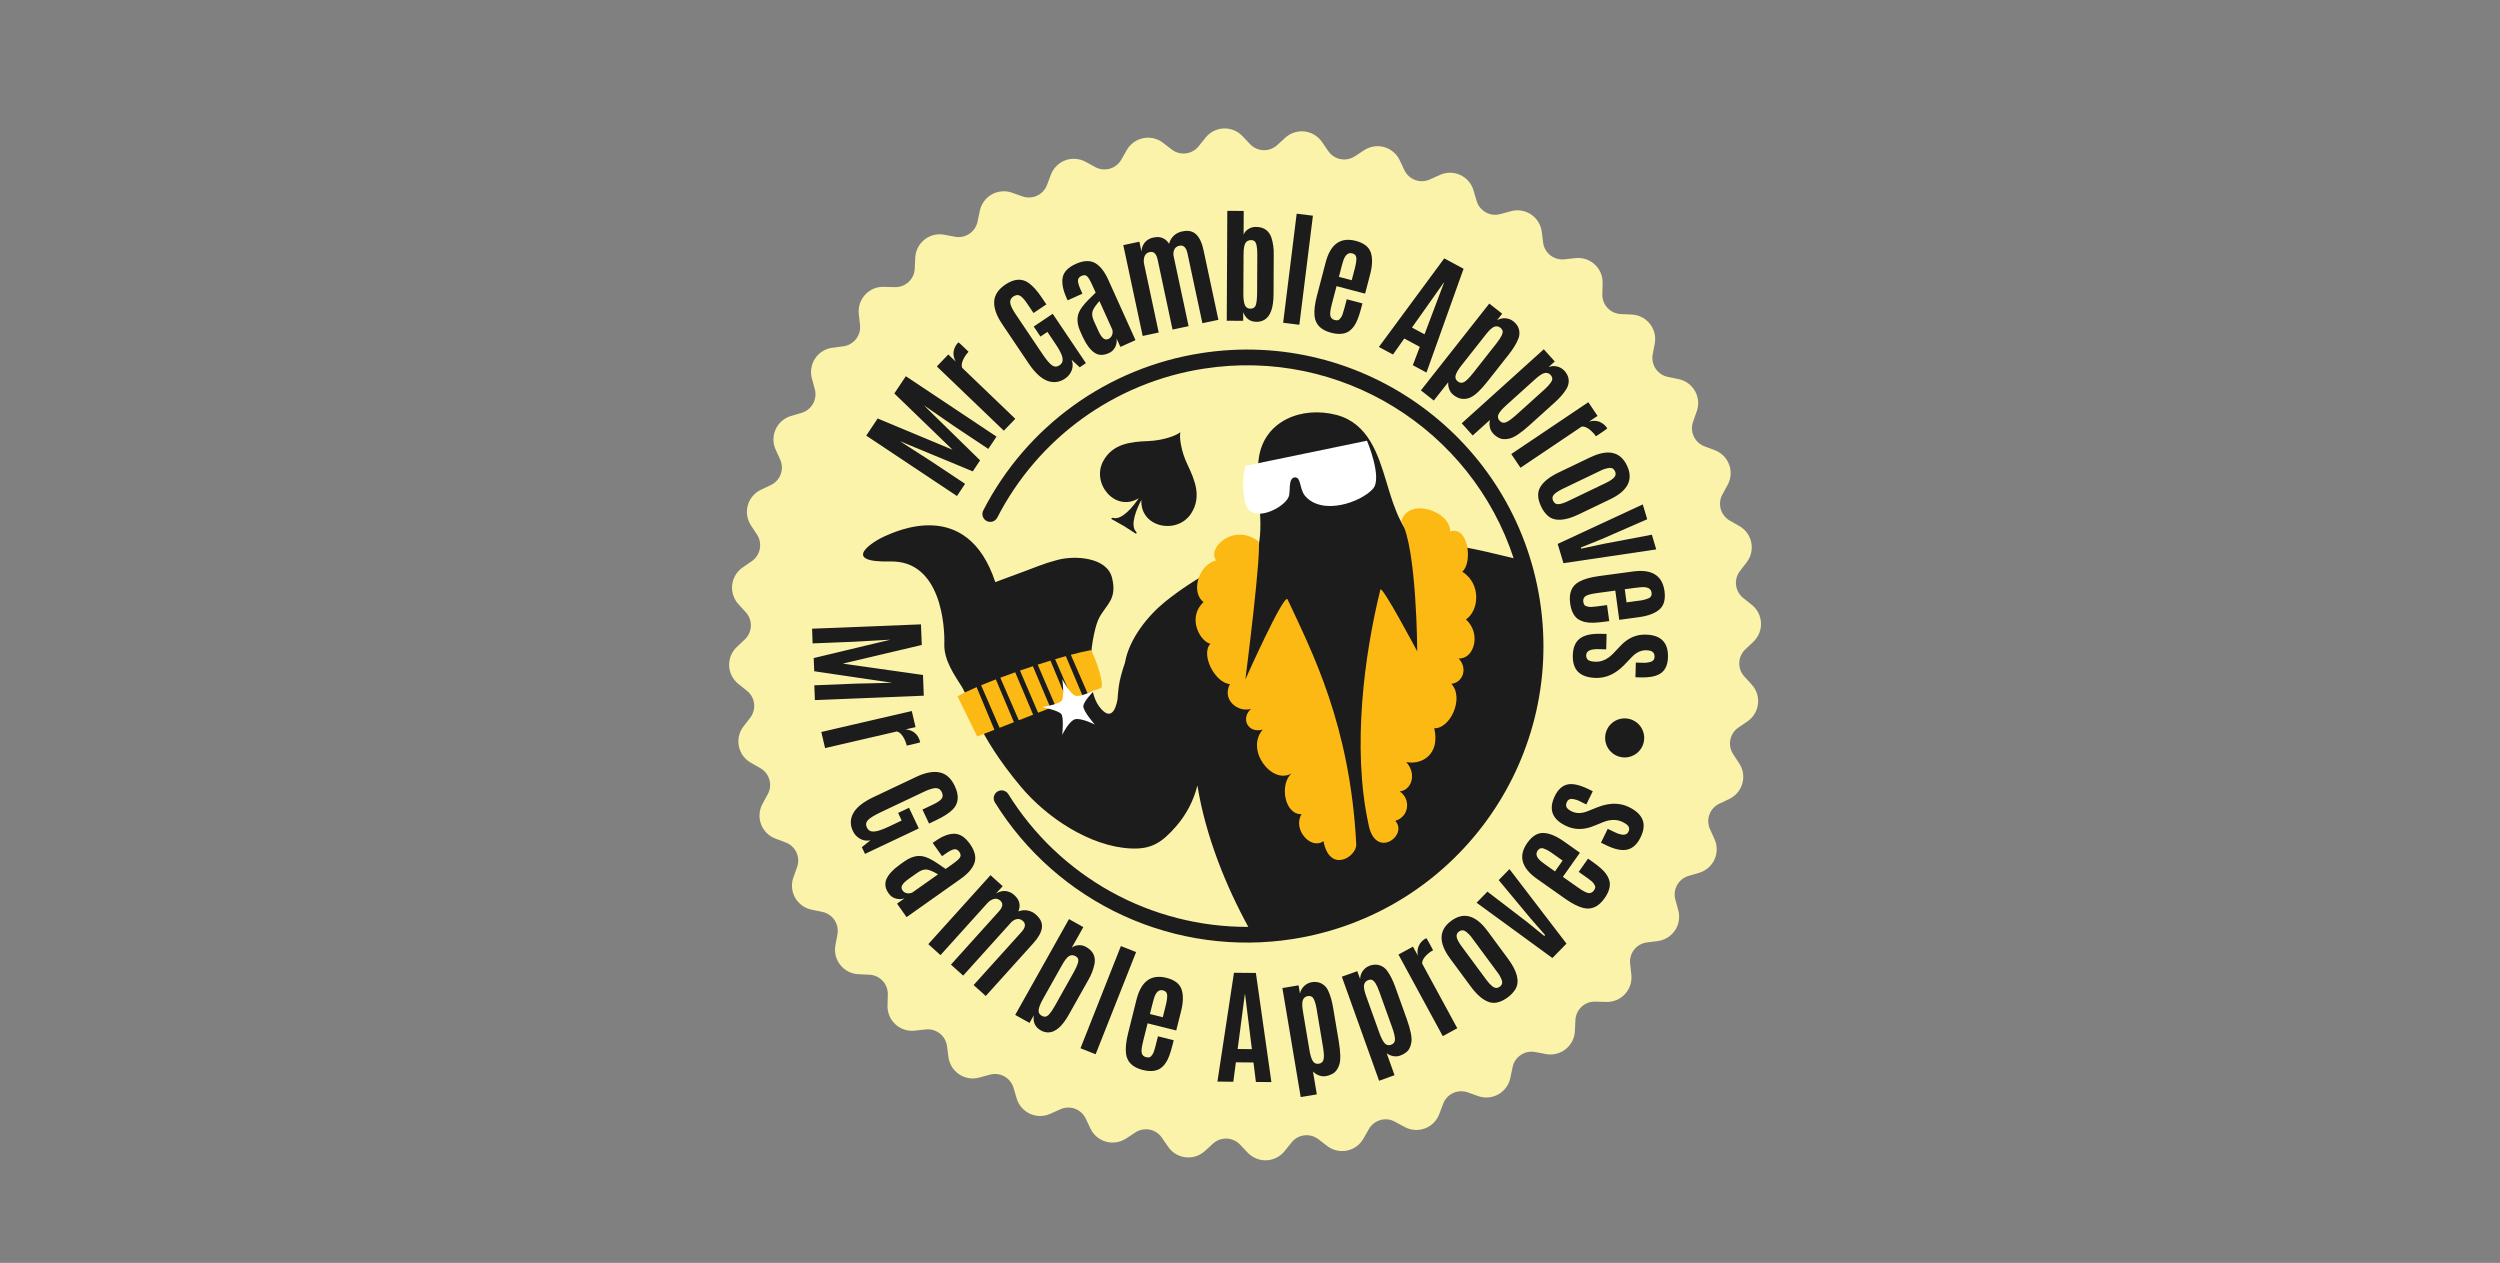 <svg width="97" height="49" viewBox="0 0 97 49" fill="none" xmlns="http://www.w3.org/2000/svg">
<rect x="0" y="0" width="97" height="49" fill="#808080" stroke="none"/>
<g clip-path="url(#clip0_553_123907)">
<g clip-path="url(#clip1_553_123907)">
<path fill-rule="evenodd" clip-rule="evenodd" d="M46.776 5.34C46.861 5.234 46.967 5.147 47.088 5.086C47.209 5.025 47.342 4.99 47.478 4.984C47.613 4.979 47.748 5.002 47.874 5.053C48 5.104 48.113 5.181 48.207 5.28L48.503 5.593C48.638 5.735 48.824 5.82 49.02 5.827C49.216 5.834 49.407 5.764 49.553 5.632L49.871 5.342C49.971 5.251 50.09 5.182 50.219 5.141C50.348 5.099 50.485 5.086 50.62 5.101C50.754 5.117 50.884 5.162 51 5.232C51.116 5.302 51.216 5.396 51.293 5.508L51.537 5.862C51.648 6.024 51.818 6.136 52.01 6.173C52.203 6.211 52.403 6.172 52.567 6.065L52.927 5.829C53.04 5.754 53.168 5.705 53.302 5.684C53.437 5.663 53.574 5.671 53.704 5.707C53.835 5.744 53.957 5.808 54.06 5.895C54.164 5.983 54.248 6.091 54.307 6.214L54.491 6.603C54.575 6.78 54.726 6.917 54.91 6.985C55.094 7.052 55.298 7.045 55.477 6.964L55.869 6.787C55.992 6.731 56.127 6.702 56.263 6.702C56.398 6.703 56.533 6.732 56.656 6.789C56.78 6.845 56.89 6.928 56.979 7.03C57.068 7.133 57.133 7.253 57.172 7.384L57.293 7.797C57.349 7.985 57.476 8.144 57.648 8.239C57.819 8.335 58.022 8.359 58.211 8.307L58.626 8.194C58.757 8.158 58.894 8.15 59.028 8.172C59.162 8.194 59.29 8.244 59.403 8.319C59.516 8.394 59.611 8.492 59.683 8.608C59.755 8.723 59.801 8.852 59.819 8.987L59.874 9.414C59.899 9.608 60 9.785 60.154 9.906C60.309 10.027 60.505 10.083 60.7 10.062L61.128 10.015C61.263 10 61.399 10.014 61.528 10.056C61.657 10.099 61.776 10.168 61.876 10.26C61.975 10.352 62.054 10.464 62.107 10.589C62.16 10.714 62.185 10.849 62.182 10.985L62.17 11.415C62.164 11.611 62.236 11.802 62.37 11.946C62.504 12.09 62.688 12.176 62.885 12.185L63.315 12.205C63.45 12.211 63.583 12.246 63.704 12.308C63.825 12.37 63.931 12.457 64.015 12.564C64.1 12.67 64.16 12.793 64.193 12.925C64.226 13.057 64.23 13.194 64.205 13.328L64.125 13.751C64.089 13.944 64.13 14.143 64.24 14.306C64.349 14.47 64.518 14.583 64.711 14.623L65.132 14.71C65.265 14.737 65.39 14.793 65.5 14.873C65.609 14.953 65.701 15.056 65.767 15.174C65.834 15.292 65.874 15.423 65.886 15.558C65.898 15.694 65.88 15.83 65.835 15.958L65.691 16.363C65.625 16.548 65.634 16.751 65.717 16.929C65.799 17.108 65.948 17.246 66.132 17.316L66.535 17.468C66.662 17.516 66.777 17.59 66.873 17.686C66.969 17.783 67.043 17.898 67.09 18.026C67.137 18.153 67.157 18.289 67.147 18.424C67.137 18.56 67.099 18.692 67.034 18.811L66.828 19.189C66.734 19.361 66.711 19.564 66.765 19.752C66.819 19.941 66.944 20.101 67.115 20.199L67.489 20.412C67.607 20.479 67.709 20.571 67.788 20.681C67.868 20.791 67.923 20.916 67.95 21.049C67.976 21.182 67.974 21.32 67.944 21.452C67.913 21.584 67.855 21.708 67.772 21.816L67.509 22.157C67.389 22.312 67.335 22.509 67.359 22.704C67.382 22.899 67.481 23.077 67.635 23.2L67.971 23.469C68.077 23.553 68.163 23.66 68.225 23.781C68.286 23.902 68.321 24.035 68.326 24.171C68.332 24.306 68.308 24.441 68.258 24.567C68.207 24.693 68.129 24.806 68.031 24.9L67.718 25.196C67.575 25.331 67.491 25.516 67.484 25.713C67.476 25.909 67.546 26.101 67.679 26.246L67.969 26.564C68.06 26.664 68.129 26.783 68.171 26.912C68.212 27.041 68.226 27.178 68.21 27.313C68.194 27.448 68.15 27.578 68.08 27.694C68.01 27.81 67.916 27.91 67.804 27.987L67.449 28.23C67.287 28.341 67.175 28.511 67.137 28.703C67.099 28.896 67.138 29.096 67.246 29.26L67.482 29.62C67.556 29.733 67.606 29.861 67.627 29.995C67.648 30.13 67.64 30.267 67.603 30.397C67.567 30.528 67.503 30.649 67.415 30.753C67.328 30.857 67.219 30.941 67.097 31L66.708 31.184C66.531 31.268 66.394 31.419 66.326 31.603C66.258 31.787 66.266 31.991 66.347 32.17L66.524 32.562C66.58 32.685 66.609 32.82 66.608 32.956C66.608 33.092 66.579 33.226 66.522 33.349C66.465 33.473 66.383 33.583 66.28 33.672C66.178 33.76 66.057 33.826 65.927 33.865L65.515 33.986C65.326 34.041 65.167 34.169 65.072 34.34C64.976 34.512 64.952 34.714 65.004 34.904L65.117 35.319C65.153 35.45 65.16 35.587 65.138 35.721C65.117 35.855 65.067 35.983 64.992 36.096C64.917 36.209 64.818 36.304 64.703 36.376C64.588 36.448 64.458 36.494 64.324 36.512L63.897 36.567C63.702 36.592 63.525 36.693 63.404 36.847C63.283 37.002 63.227 37.198 63.249 37.393L63.296 37.821C63.311 37.956 63.297 38.092 63.254 38.221C63.212 38.35 63.142 38.468 63.051 38.568C62.959 38.668 62.846 38.747 62.721 38.8C62.596 38.853 62.462 38.878 62.326 38.875L61.896 38.863C61.699 38.857 61.509 38.929 61.365 39.063C61.221 39.197 61.135 39.381 61.126 39.578L61.106 40.008C61.099 40.143 61.064 40.276 61.002 40.397C60.94 40.518 60.853 40.624 60.747 40.708C60.64 40.793 60.517 40.853 60.385 40.886C60.254 40.919 60.116 40.923 59.983 40.898L59.56 40.818C59.367 40.782 59.167 40.823 59.005 40.933C58.842 41.042 58.728 41.212 58.689 41.404L58.601 41.825C58.573 41.958 58.518 42.083 58.438 42.193C58.358 42.302 58.255 42.394 58.137 42.46C58.019 42.527 57.887 42.567 57.752 42.579C57.617 42.591 57.481 42.573 57.353 42.528L56.948 42.384C56.763 42.318 56.559 42.327 56.381 42.41C56.203 42.492 56.064 42.641 55.995 42.825L55.843 43.228C55.795 43.355 55.72 43.47 55.624 43.566C55.528 43.661 55.412 43.736 55.285 43.783C55.158 43.83 55.022 43.85 54.886 43.84C54.751 43.83 54.619 43.792 54.5 43.727L54.122 43.521C53.949 43.427 53.747 43.404 53.558 43.458C53.369 43.512 53.209 43.637 53.112 43.808L52.899 44.182C52.832 44.3 52.74 44.402 52.63 44.481C52.52 44.561 52.394 44.616 52.261 44.643C52.128 44.669 51.991 44.667 51.859 44.637C51.727 44.606 51.602 44.547 51.495 44.465L51.154 44.202C50.998 44.082 50.802 44.028 50.606 44.052C50.411 44.075 50.233 44.174 50.111 44.328L49.842 44.664C49.757 44.77 49.651 44.856 49.529 44.917C49.408 44.979 49.276 45.014 49.14 45.019C49.004 45.025 48.869 45.002 48.743 44.95C48.618 44.9 48.504 44.822 48.411 44.724L48.115 44.411C47.98 44.268 47.794 44.184 47.598 44.177C47.401 44.169 47.21 44.239 47.065 44.372L46.747 44.662C46.646 44.753 46.528 44.822 46.399 44.863C46.27 44.905 46.133 44.918 45.998 44.902C45.864 44.887 45.734 44.843 45.618 44.773C45.501 44.703 45.402 44.608 45.325 44.497L45.081 44.142C44.97 43.98 44.8 43.868 44.607 43.83C44.415 43.792 44.215 43.831 44.051 43.939L43.691 44.175C43.577 44.249 43.449 44.299 43.315 44.32C43.181 44.341 43.044 44.333 42.913 44.296C42.782 44.26 42.661 44.196 42.557 44.108C42.453 44.021 42.369 43.912 42.311 43.79L42.127 43.401C42.042 43.224 41.892 43.086 41.708 43.019C41.523 42.951 41.32 42.959 41.141 43.04L40.749 43.217C40.625 43.273 40.491 43.301 40.355 43.301C40.219 43.3 40.085 43.271 39.962 43.214C39.839 43.158 39.729 43.075 39.64 42.973C39.551 42.87 39.485 42.75 39.447 42.62L39.325 42.207C39.269 42.019 39.142 41.86 38.97 41.764C38.798 41.669 38.596 41.645 38.407 41.697L37.992 41.81C37.861 41.845 37.724 41.853 37.59 41.831C37.456 41.809 37.328 41.759 37.215 41.684C37.103 41.609 37.007 41.511 36.935 41.395C36.864 41.28 36.817 41.151 36.8 41.017L36.744 40.59C36.718 40.395 36.617 40.218 36.463 40.097C36.309 39.976 36.113 39.92 35.918 39.942L35.49 39.989C35.355 40.004 35.218 39.989 35.089 39.947C34.96 39.905 34.842 39.835 34.742 39.743C34.642 39.652 34.563 39.539 34.51 39.414C34.458 39.289 34.432 39.154 34.436 39.019L34.448 38.589C34.453 38.392 34.381 38.202 34.248 38.058C34.114 37.914 33.929 37.828 33.733 37.819L33.303 37.799C33.167 37.792 33.035 37.757 32.914 37.695C32.793 37.633 32.687 37.546 32.603 37.439C32.519 37.333 32.458 37.21 32.425 37.078C32.393 36.946 32.389 36.809 32.414 36.676L32.493 36.253C32.529 36.06 32.487 35.861 32.378 35.698C32.269 35.535 32.1 35.422 31.908 35.382L31.486 35.294C31.353 35.266 31.227 35.211 31.118 35.131C31.008 35.05 30.917 34.948 30.85 34.83C30.784 34.711 30.743 34.58 30.732 34.445C30.72 34.31 30.737 34.174 30.783 34.046L30.928 33.641C30.994 33.456 30.984 33.252 30.901 33.074C30.819 32.896 30.67 32.757 30.486 32.688L30.083 32.536C29.956 32.488 29.84 32.413 29.745 32.317C29.649 32.221 29.575 32.105 29.528 31.978C29.48 31.851 29.461 31.715 29.471 31.579C29.48 31.444 29.519 31.312 29.584 31.193L29.79 30.815C29.884 30.642 29.906 30.44 29.852 30.251C29.799 30.062 29.673 29.902 29.503 29.805L29.129 29.592C29.011 29.524 28.909 29.433 28.829 29.323C28.75 29.213 28.695 29.087 28.668 28.954C28.641 28.821 28.643 28.684 28.674 28.552C28.704 28.419 28.763 28.295 28.846 28.188L29.109 27.847C29.229 27.691 29.282 27.494 29.259 27.299C29.235 27.104 29.136 26.926 28.983 26.804L28.647 26.535C28.541 26.45 28.454 26.343 28.393 26.222C28.332 26.101 28.297 25.968 28.291 25.833C28.286 25.697 28.309 25.562 28.36 25.436C28.411 25.311 28.488 25.197 28.587 25.104L28.9 24.808C29.043 24.673 29.127 24.487 29.134 24.291C29.141 24.094 29.071 23.903 28.939 23.758L28.649 23.44C28.558 23.339 28.489 23.221 28.448 23.091C28.406 22.962 28.393 22.826 28.409 22.691C28.424 22.556 28.469 22.427 28.539 22.31C28.609 22.194 28.703 22.094 28.815 22.018L29.169 21.774C29.331 21.663 29.443 21.493 29.48 21.3C29.518 21.108 29.48 20.908 29.372 20.744L29.136 20.384C29.061 20.27 29.012 20.142 28.991 20.008C28.97 19.874 28.978 19.737 29.015 19.606C29.051 19.475 29.115 19.354 29.203 19.25C29.29 19.146 29.399 19.062 29.522 19.004L29.91 18.82C30.087 18.735 30.224 18.585 30.292 18.4C30.359 18.216 30.352 18.013 30.271 17.834L30.094 17.442C30.038 17.318 30.009 17.184 30.01 17.048C30.01 16.912 30.04 16.778 30.096 16.655C30.153 16.532 30.235 16.422 30.338 16.333C30.44 16.244 30.561 16.178 30.691 16.14L31.104 16.018C31.292 15.962 31.451 15.835 31.546 15.663C31.642 15.491 31.666 15.289 31.614 15.1L31.501 14.685C31.465 14.554 31.458 14.417 31.48 14.283C31.501 14.149 31.551 14.021 31.626 13.909C31.701 13.796 31.8 13.7 31.915 13.628C32.03 13.557 32.159 13.51 32.294 13.493L32.721 13.437C32.915 13.411 33.092 13.31 33.213 13.156C33.335 13.002 33.39 12.806 33.369 12.611L33.322 12.183C33.307 12.048 33.321 11.911 33.363 11.782C33.406 11.653 33.475 11.535 33.567 11.435C33.659 11.335 33.771 11.256 33.896 11.203C34.021 11.15 34.156 11.125 34.292 11.129L34.722 11.141C34.918 11.146 35.109 11.074 35.253 10.941C35.397 10.807 35.483 10.622 35.492 10.426L35.512 9.996C35.518 9.86 35.554 9.728 35.616 9.607C35.678 9.486 35.765 9.38 35.871 9.296C35.977 9.212 36.101 9.151 36.232 9.118C36.364 9.086 36.501 9.082 36.635 9.107L37.058 9.186C37.251 9.221 37.45 9.18 37.613 9.071C37.775 8.962 37.889 8.793 37.929 8.601L38.017 8.179C38.044 8.046 38.1 7.92 38.18 7.811C38.26 7.701 38.363 7.61 38.481 7.543C38.599 7.477 38.73 7.436 38.865 7.425C39.001 7.413 39.137 7.43 39.265 7.476L39.67 7.62C39.855 7.686 40.058 7.676 40.236 7.594C40.414 7.511 40.553 7.362 40.623 7.179L40.775 6.776C40.823 6.649 40.897 6.533 40.994 6.438C41.09 6.342 41.206 6.268 41.333 6.221C41.46 6.173 41.596 6.154 41.731 6.164C41.867 6.173 41.998 6.212 42.118 6.277L42.496 6.483C42.668 6.577 42.871 6.599 43.059 6.545C43.248 6.492 43.408 6.366 43.506 6.196L43.719 5.822C43.786 5.704 43.878 5.602 43.988 5.522C44.098 5.443 44.223 5.388 44.356 5.361C44.489 5.334 44.627 5.336 44.759 5.367C44.891 5.397 45.015 5.456 45.123 5.539L45.464 5.802C45.62 5.921 45.816 5.975 46.011 5.952C46.206 5.928 46.384 5.829 46.507 5.676L46.776 5.34Z" fill="#FBF3AA"/>
<path d="M46.694 14.306C44.999 14.57 43.391 15.231 42.001 16.235C40.611 17.239 39.477 18.558 38.694 20.084C38.657 20.156 38.592 20.21 38.515 20.235C38.438 20.259 38.354 20.252 38.282 20.215C38.21 20.178 38.156 20.114 38.131 20.037C38.107 19.959 38.114 19.876 38.151 19.804C38.978 18.193 40.175 16.801 41.643 15.74C43.111 14.68 44.809 13.982 46.599 13.703C52.876 12.72 58.762 17.01 59.746 23.287C60.729 29.564 56.439 35.45 50.162 36.434C47.927 36.784 45.639 36.468 43.583 35.526C41.527 34.583 39.794 33.055 38.602 31.133C38.559 31.064 38.545 30.981 38.564 30.902C38.583 30.823 38.632 30.754 38.701 30.712C38.77 30.669 38.853 30.655 38.932 30.674C39.011 30.693 39.079 30.742 39.122 30.811C40.105 32.393 41.477 33.698 43.107 34.6C44.737 35.502 46.571 35.971 48.434 35.963C47.573 34.389 46.778 32.448 46.459 30.475C46.314 31.061 46.031 31.605 45.634 32.061C45.078 32.696 44.675 32.962 43.858 32.92C42.284 32.838 40.614 31.72 39.621 30.538C37.842 28.423 37.612 27.117 37.326 26.659C37.041 26.202 36.622 25.626 36.639 24.991C36.662 24.362 36.541 21.738 34.541 21.785C32.541 21.831 33.925 20.979 34.319 20.81C34.723 20.636 37.521 19.263 38.617 22.586C40.548 21.881 40.357 21.909 41.025 21.726C41.694 21.544 42.97 21.61 43.152 22.44C43.346 23.265 42.925 23.448 42.648 23.971C42.37 24.494 42.039 26.633 42.665 27.435C43.08 27.968 43.282 27.577 43.361 27.133C43.369 26.987 43.383 26.843 43.401 26.7L43.414 26.6C43.444 26.373 43.544 26.015 43.647 25.72C43.805 24.79 44.545 23.88 45.208 23.346C45.786 22.881 46.407 22.472 47.062 22.123H47.076C47.234 22.117 48.64 22.074 48.824 21.216C48.95 20.626 48.901 20.006 48.853 19.386C48.811 18.844 48.768 18.301 48.842 17.774C49.043 16.327 50.517 15.739 51.872 16.104C53.086 16.431 53.47 17.628 53.787 18.677L53.815 18.77C54.113 19.761 54.409 20.745 55.365 21.403C55.55 21.531 55.542 21.511 55.515 21.442C55.48 21.35 55.411 21.169 55.725 21.137C56.311 21.077 57.521 21.368 58.382 21.576L58.729 21.659C57.093 16.676 52.043 13.468 46.694 14.306Z" fill="#1C1C1C"/>
<path d="M48.819 20.995C48.993 21.125 48.321 26.361 48.321 26.361C48.321 26.361 49.828 22.984 49.958 23.256C50.888 25.261 52.383 28.1 52.623 32.758C52.641 33.253 51.588 33.898 51.351 32.634C50.873 32.994 50.138 32.184 50.501 31.588C49.828 31.616 49.641 30.406 50.117 30.005C49.369 30.465 48.304 29.109 48.994 28.309C48.426 28.467 48.124 27.882 48.539 27.505C48.025 27.655 47.404 27.15 47.72 26.544C47.128 26.486 46.576 25.385 46.966 24.974C46.634 24.944 46.011 24.022 46.696 23.361C46.186 22.968 46.511 21.898 47.19 21.742C46.812 21.286 47.839 20.276 48.819 20.995ZM53.091 31.948C52.456 28.998 52.937 25.389 53.559 22.878C53.611 22.676 54.989 25.273 54.989 25.273C54.989 25.273 54.972 21.233 54.369 20.221C54.66 19.262 56.298 19.854 56.265 20.62C56.984 20.382 57.145 21.852 56.735 22.18C57.49 22.662 57.381 23.694 56.881 24.034C57.499 24.609 57.173 25.591 56.594 25.547C56.976 25.957 56.734 26.496 56.311 26.531C56.83 27.091 56.254 28.291 55.648 28.255C55.891 29.283 55.15 29.69 54.562 29.567C54.99 30.045 54.756 30.664 54.307 30.707C54.735 30.981 54.697 31.682 54.135 31.849C54.665 32.407 53.34 33.395 53.091 31.948Z" fill="#FDB913"/>
<path d="M48.314 18.076L53.039 17.099C53.039 17.099 53.649 18.543 53.272 18.964C52.815 19.482 51.298 20.027 50.629 19.232C50.412 18.964 50.492 18.492 50.224 18.523C49.964 18.574 50.086 19.087 49.997 19.283C49.813 19.724 48.574 20.326 48.339 19.578C48.242 19.312 48.171 18.688 48.314 18.076Z" fill="white"/>
<path d="M39.39 26.084C39.192 26.154 38.999 26.224 38.812 26.296L39.53 27.946L40.085 27.73L39.39 26.084ZM38.784 28.238L39.339 28.02L38.639 26.36C38.447 26.433 38.256 26.509 38.067 26.587L38.784 28.238ZM40.076 25.85C39.909 25.905 39.742 25.962 39.576 26.018L40.278 27.654C40.438 27.59 40.6 27.527 40.758 27.466L40.076 25.85ZM40.939 25.577L41.614 27.129L41.996 26.979L41.354 25.458C41.215 25.497 41.077 25.536 40.939 25.577ZM41.548 25.406L42.198 26.9C42.498 26.781 42.701 26.7 42.735 26.684C42.829 26.498 42.541 25.609 42.332 25.224C42.109 25.264 41.84 25.327 41.548 25.406ZM37.893 26.661C37.573 26.797 37.313 26.921 37.153 27.02L37.914 28.577L38.582 28.315L37.893 26.661ZM40.758 25.632C40.595 25.682 40.43 25.734 40.263 25.788L40.951 27.39L41.414 27.207L40.758 25.632Z" fill="#FDB913"/>
<path d="M42.479 28.112C42.479 28.112 41.964 27.852 41.719 27.905C41.47 27.971 41.214 28.515 41.214 28.515C41.214 28.515 41.284 27.855 41.181 27.709C41.078 27.564 40.431 27.434 40.431 27.434C40.431 27.434 41.085 27.333 41.197 27.182C41.307 27.031 41.217 26.35 41.217 26.35C41.217 26.35 41.517 26.928 41.722 26.993C41.93 27.065 42.488 26.763 42.488 26.763C42.488 26.763 42.015 27.219 42.034 27.415C42.05 27.627 42.479 28.112 42.479 28.112Z" fill="white"/>
<path d="M44.287 19.396C44.107 19.73 43.829 20.38 44.082 20.632C44.104 20.654 44.109 20.707 44.073 20.708L43.607 20.409L43.124 20.137C43.107 20.104 43.156 20.084 43.186 20.093C43.526 20.198 43.971 19.649 44.181 19.333C43.262 19.891 42.323 18.743 42.814 17.873C43.186 17.211 43.875 17.139 44.56 17.113C45.134 17.09 45.65 16.899 45.798 16.767C45.751 16.96 45.824 17.505 46.072 18.023C46.369 18.641 46.628 19.283 46.217 19.921C45.677 20.761 44.225 20.469 44.287 19.396ZM31.508 24.394L35.733 24.225L35.765 25.025L32.702 25.748L35.812 26.189L35.843 26.993L31.618 27.163L31.595 26.59L33.17 26.526L34.616 26.492L31.592 26.044L31.572 25.533L34.549 24.82L33.104 24.901L31.529 24.964L31.509 24.394H31.508ZM35.704 28.801C35.705 28.807 35.574 28.84 35.313 28.901L35.182 28.929C35.153 28.803 35.102 28.684 35.033 28.576C34.963 28.466 34.885 28.401 34.798 28.381L32.013 29.026L31.867 28.401L35.377 27.587L35.523 28.212L35.132 28.302C35.278 28.311 35.402 28.357 35.501 28.442C35.601 28.528 35.669 28.647 35.704 28.801ZM33.093 32.244C33.037 32.135 33.009 32.015 33.012 31.893C33.015 31.771 33.048 31.652 33.11 31.547C33.235 31.322 33.493 31.117 33.887 30.93L35.548 30.143C35.901 29.976 36.203 29.918 36.455 29.969C36.705 30.019 36.902 30.195 37.045 30.496C37.222 30.871 37.195 31.176 36.965 31.409C36.825 31.549 36.61 31.688 36.319 31.825L36.048 31.954L35.791 31.411L36.191 31.222C36.366 31.14 36.48 31.062 36.534 30.992C36.587 30.922 36.59 30.836 36.541 30.734C36.493 30.632 36.416 30.58 36.313 30.578C36.208 30.576 36.048 30.626 35.833 30.728L34.176 31.513C33.926 31.631 33.76 31.733 33.679 31.817C33.599 31.901 33.583 31.998 33.635 32.107C33.687 32.217 33.776 32.269 33.903 32.264C34.031 32.26 34.219 32.198 34.47 32.08L34.985 31.836L34.847 31.542L35.27 31.342L35.649 32.143L33.562 33.131L33.439 32.871L33.773 32.603C33.638 32.634 33.496 32.614 33.375 32.547C33.25 32.479 33.151 32.373 33.093 32.244ZM34.48 34.664C34.344 34.473 34.316 34.286 34.395 34.106C34.475 33.926 34.643 33.744 34.901 33.557L35.089 33.424C35.341 33.246 35.579 33.18 35.805 33.224C35.952 33.251 36.139 33.341 36.367 33.494L36.537 33.61L36.691 33.715L36.947 33.534C37.107 33.421 37.207 33.333 37.247 33.27C37.287 33.206 37.279 33.134 37.222 33.053C37.165 32.971 37.096 32.937 37.016 32.953C36.936 32.968 36.826 33.026 36.683 33.127L36.552 33.22L36.188 32.706L36.277 32.644C36.555 32.446 36.804 32.348 37.024 32.349C37.244 32.349 37.448 32.483 37.634 32.746C37.822 33.011 37.881 33.251 37.814 33.466C37.746 33.681 37.567 33.893 37.274 34.1L35.175 35.585L34.805 35.061L35.097 34.855C34.989 34.892 34.872 34.896 34.762 34.866C34.647 34.835 34.546 34.763 34.48 34.664ZM36.396 33.925C36.206 33.812 36.058 33.75 35.952 33.738C35.846 33.727 35.724 33.77 35.588 33.867L35.272 34.09C35.134 34.188 35.046 34.272 35.007 34.343C34.988 34.373 34.978 34.41 34.98 34.446C34.982 34.482 34.995 34.517 35.017 34.546C35.037 34.576 35.063 34.602 35.093 34.621C35.124 34.641 35.158 34.653 35.194 34.659C35.268 34.669 35.335 34.659 35.397 34.631L36.396 33.925ZM37.776 38.22L39.63 36.165C39.79 35.988 39.81 35.845 39.69 35.736C39.659 35.705 39.622 35.682 39.581 35.669C39.54 35.656 39.496 35.652 39.454 35.66C39.353 35.684 39.264 35.742 39.201 35.823L37.371 37.854L36.897 37.427L38.753 35.367C38.911 35.193 38.931 35.053 38.815 34.947C38.782 34.914 38.742 34.891 38.697 34.879C38.653 34.867 38.606 34.867 38.562 34.879C38.459 34.91 38.367 34.971 38.299 35.054L36.491 37.059L36.018 36.633L38.431 33.957L38.904 34.383L38.642 34.673C38.748 34.601 38.875 34.565 39.003 34.571C39.138 34.582 39.265 34.641 39.362 34.737C39.559 34.915 39.61 35.124 39.514 35.363C39.631 35.315 39.76 35.304 39.884 35.329C40.008 35.354 40.122 35.415 40.212 35.504C40.379 35.656 40.45 35.821 40.426 36.001C40.4 36.181 40.291 36.379 40.096 36.594L38.248 38.644L37.776 38.22ZM40.111 39.396L39.946 39.69L39.39 39.378L41.477 35.66L42.033 35.972L41.583 36.774C41.658 36.712 41.752 36.677 41.85 36.674C41.951 36.668 42.051 36.691 42.14 36.741C42.409 36.891 42.518 37.111 42.468 37.399C42.422 37.62 42.34 37.832 42.225 38.026L41.477 39.356C41.475 39.358 41.474 39.361 41.473 39.364C41.219 39.818 40.956 40.049 40.685 40.058C40.578 40.06 40.472 40.032 40.381 39.978L40.371 39.972C40.16 39.848 40.073 39.656 40.111 39.396ZM40.3 39.176C40.285 39.282 40.325 39.36 40.42 39.413C40.514 39.466 40.598 39.459 40.672 39.391C40.746 39.323 40.838 39.189 40.951 38.989L41.672 37.703C41.812 37.453 41.864 37.285 41.827 37.198C41.807 37.155 41.774 37.121 41.733 37.1C41.642 37.05 41.558 37.049 41.479 37.096C41.401 37.144 41.311 37.258 41.209 37.441L40.482 38.734C40.375 38.924 40.315 39.071 40.3 39.176ZM41.923 40.672L43.491 36.707L44.081 36.94L42.511 40.905L41.923 40.672ZM44.336 41.514C43.943 41.415 43.727 41.202 43.688 40.874C43.665 40.664 43.691 40.404 43.77 40.091L44.095 38.789C44.275 38.074 44.661 37.791 45.255 37.939C45.573 38.019 45.769 38.168 45.844 38.386C45.919 38.604 45.913 38.887 45.826 39.234L45.638 39.982L44.527 39.705L44.355 40.392C44.295 40.635 44.276 40.794 44.302 40.87C44.327 40.947 44.382 40.995 44.466 41.017C44.55 41.037 44.609 41.031 44.644 40.999C44.704 40.94 44.744 40.877 44.769 40.807C44.801 40.711 44.828 40.613 44.852 40.515L44.929 40.208L45.539 40.361L45.493 40.547C45.413 40.864 45.333 41.086 45.248 41.212C45.186 41.315 45.101 41.403 45 41.469C44.83 41.568 44.61 41.583 44.336 41.514ZM44.616 39.344L45.116 39.468L45.228 39.021C45.276 38.831 45.295 38.689 45.285 38.598C45.275 38.507 45.224 38.451 45.132 38.428L45.13 38.426C44.967 38.386 44.85 38.488 44.776 38.732C44.757 38.791 44.74 38.851 44.726 38.912L44.616 39.344ZM47.236 41.965L47.878 37.743L48.728 37.751L49.33 41.985L48.729 41.98L48.635 41.224L47.952 41.218L47.853 41.972L47.236 41.965ZM48.573 40.707L48.309 38.581H48.299L48.021 40.701L48.573 40.707ZM50.467 42.565L49.757 38.336L50.384 38.231L50.439 38.551C50.461 38.437 50.519 38.333 50.605 38.255C50.684 38.179 50.783 38.129 50.891 38.11C50.985 38.092 51.083 38.096 51.176 38.121C51.256 38.145 51.33 38.187 51.392 38.243C51.454 38.299 51.503 38.368 51.536 38.446C51.618 38.617 51.682 38.838 51.726 39.108L51.944 40.404C52.014 40.821 52.022 41.118 51.969 41.295C51.916 41.472 51.826 41.596 51.698 41.666C51.618 41.709 51.532 41.739 51.443 41.753C51.35 41.769 51.255 41.758 51.168 41.723C51.082 41.69 51.005 41.638 50.943 41.571L51.093 42.462L50.467 42.565ZM50.937 41.169C50.99 41.255 51.069 41.29 51.173 41.272C51.277 41.254 51.338 41.195 51.357 41.094C51.377 40.992 51.368 40.838 51.333 40.629L51.086 39.155C51.039 38.872 50.971 38.707 50.884 38.664C50.84 38.644 50.791 38.638 50.744 38.648C50.701 38.653 50.66 38.67 50.627 38.697C50.593 38.724 50.567 38.759 50.552 38.8C50.518 38.886 50.519 39.034 50.554 39.242L50.806 40.744C50.839 40.941 50.884 41.084 50.937 41.169ZM53.509 41.934L52.063 37.896L52.663 37.681L52.773 37.986C52.775 37.869 52.813 37.757 52.883 37.664C52.947 37.575 53.037 37.508 53.14 37.471C53.23 37.437 53.327 37.423 53.423 37.431C53.506 37.441 53.586 37.469 53.658 37.513C53.729 37.558 53.79 37.617 53.836 37.688C53.946 37.841 54.048 38.047 54.14 38.304L54.583 39.541C54.725 39.94 54.786 40.231 54.765 40.414C54.744 40.597 54.677 40.734 54.564 40.827C54.493 40.883 54.413 40.927 54.328 40.957C54.239 40.989 54.144 40.996 54.052 40.977C53.962 40.959 53.877 40.921 53.804 40.867L54.108 41.717L53.509 41.934ZM53.724 40.476C53.753 40.512 53.794 40.537 53.839 40.548C53.885 40.559 53.932 40.554 53.975 40.536C54.075 40.5 54.125 40.431 54.125 40.328C54.125 40.225 54.09 40.073 54.019 39.874L53.514 38.468C53.417 38.196 53.322 38.047 53.228 38.019C53.181 38.006 53.132 38.01 53.088 38.029C53.046 38.041 53.009 38.065 52.981 38.098C52.952 38.13 52.933 38.17 52.926 38.213C52.908 38.303 52.935 38.449 53.006 38.648L53.521 40.082C53.589 40.27 53.656 40.401 53.724 40.476ZM55.341 36.399C55.346 36.396 55.414 36.512 55.541 36.749L55.604 36.869C55.492 36.929 55.391 37.009 55.304 37.106C55.217 37.202 55.175 37.296 55.179 37.385L56.543 39.896L55.98 40.203L54.26 37.036L54.823 36.73L55.015 37.082C54.983 36.95 54.996 36.812 55.052 36.689C55.113 36.562 55.215 36.46 55.341 36.399ZM58.499 38.698C58.226 38.899 57.976 38.958 57.749 38.872C57.523 38.786 57.296 38.589 57.067 38.279L56.267 37.195C55.809 36.575 55.822 36.087 56.305 35.73C56.788 35.373 57.259 35.504 57.717 36.124L58.517 37.208C58.874 37.692 58.969 38.081 58.802 38.376C58.724 38.502 58.62 38.612 58.499 38.698ZM58.193 38.283C58.273 38.223 58.301 38.149 58.278 38.058C58.237 37.931 58.173 37.814 58.09 37.711L57.132 36.415C57.057 36.303 56.962 36.206 56.852 36.129C56.77 36.079 56.689 36.085 56.609 36.143C56.529 36.202 56.5 36.278 56.522 36.37C56.545 36.462 56.608 36.58 56.714 36.723L57.672 38.019C57.829 38.232 57.961 38.336 58.064 38.333C58.111 38.33 58.156 38.313 58.193 38.283ZM60.233 37.171L57.292 35.025L57.712 34.595L59.245 35.769L59.917 36.315L59.951 36.281L59.38 35.628L58.15 34.148L58.567 33.721L60.78 36.613L60.233 37.171ZM62.256 34.854C62.023 35.185 61.746 35.31 61.426 35.228C61.223 35.175 60.99 35.055 60.726 34.869L59.63 34.096C59.028 33.671 58.904 33.207 59.258 32.706C59.447 32.439 59.655 32.31 59.886 32.319C60.117 32.328 60.378 32.436 60.671 32.641L61.301 33.086L60.64 34.022L61.219 34.431C61.423 34.575 61.565 34.649 61.646 34.652C61.726 34.656 61.792 34.622 61.842 34.552C61.892 34.48 61.908 34.423 61.889 34.38C61.86 34.308 61.814 34.244 61.756 34.194C61.678 34.13 61.597 34.069 61.514 34.012L61.254 33.829L61.617 33.315L61.774 33.425C62.041 33.615 62.218 33.77 62.305 33.895C62.378 33.99 62.43 34.101 62.455 34.219C62.485 34.413 62.418 34.624 62.256 34.854ZM60.333 33.81L60.629 33.39L60.252 33.124C60.139 33.036 60.013 32.966 59.879 32.917C59.791 32.894 59.719 32.92 59.664 32.999L59.663 33.001C59.566 33.137 59.619 33.284 59.82 33.441C59.857 33.471 59.908 33.509 59.97 33.553L60.333 33.81ZM60.749 32.039C60.219 31.782 60.079 31.399 60.326 30.889C60.449 30.635 60.612 30.485 60.814 30.438C61.015 30.391 61.285 30.45 61.622 30.614L61.799 30.7L61.55 31.212L61.336 31.108C61.227 31.047 61.108 31.009 60.984 30.998C60.945 30.995 60.906 31.005 60.872 31.025C60.839 31.045 60.812 31.076 60.797 31.112C60.76 31.19 60.754 31.257 60.781 31.316C60.807 31.374 60.875 31.43 60.983 31.482C61.155 31.566 61.351 31.567 61.572 31.485L62 31.315C62.447 31.142 62.847 31.142 63.2 31.313C63.476 31.448 63.653 31.611 63.73 31.804C63.808 31.997 63.783 32.225 63.654 32.489C63.526 32.753 63.356 32.911 63.144 32.963C62.934 33.015 62.661 32.959 62.328 32.798L62.118 32.697L62.38 32.158L62.642 32.285C62.93 32.425 63.11 32.422 63.182 32.275C63.22 32.197 63.221 32.129 63.187 32.069C63.153 32.009 63.074 31.95 62.951 31.891C62.735 31.786 62.487 31.788 62.206 31.897L62.013 31.976C61.893 32.026 61.823 32.053 61.802 32.061C61.429 32.206 61.078 32.199 60.749 32.039ZM37.131 19.246L33.611 16.902L34.054 16.237L36.958 17.449L34.7 15.267L35.147 14.597L38.665 16.94L38.347 17.418L37.035 16.545L35.845 15.724L38.028 17.862L37.744 18.289L34.916 17.117L36.132 17.899L37.445 18.772L37.131 19.246ZM37.187 13.282C37.191 13.277 37.291 13.368 37.485 13.554L37.58 13.649C37.491 13.742 37.42 13.848 37.366 13.966C37.312 14.086 37.3 14.186 37.331 14.27L39.394 16.25L38.949 16.711L36.349 14.217L36.794 13.754L37.083 14.032C37.013 13.916 36.983 13.78 36.998 13.646C37.02 13.507 37.086 13.379 37.187 13.282ZM41.327 14.687C41.228 14.758 41.113 14.804 40.992 14.82C40.871 14.835 40.748 14.82 40.635 14.775C40.395 14.685 40.151 14.459 39.909 14.098L38.883 12.573C38.664 12.248 38.562 11.959 38.574 11.703C38.587 11.448 38.731 11.228 39.008 11.041C39.352 10.811 39.656 10.791 39.923 10.985C40.081 11.102 40.253 11.293 40.431 11.56L40.599 11.81L40.101 12.145L39.854 11.778C39.746 11.617 39.652 11.515 39.574 11.474C39.497 11.431 39.412 11.442 39.317 11.504C39.224 11.567 39.184 11.651 39.197 11.754C39.211 11.858 39.284 12.009 39.418 12.207L40.441 13.727C40.595 13.957 40.721 14.107 40.816 14.173C40.911 14.24 41.009 14.24 41.11 14.173C41.21 14.105 41.248 14.009 41.225 13.883C41.202 13.759 41.113 13.581 40.958 13.351L40.64 12.878L40.37 13.059L40.109 12.67L40.845 12.175L42.133 14.09L41.893 14.252L41.58 13.962C41.631 14.091 41.633 14.235 41.584 14.365C41.535 14.497 41.445 14.61 41.327 14.687ZM43.019 13.703C42.804 13.799 42.617 13.791 42.456 13.679C42.295 13.567 42.147 13.366 42.014 13.079L41.919 12.869C41.793 12.589 41.773 12.343 41.859 12.129C41.915 11.991 42.039 11.824 42.233 11.629L42.379 11.484L42.512 11.354L42.382 11.067C42.302 10.889 42.235 10.773 42.182 10.721C42.127 10.669 42.054 10.664 41.962 10.705C41.872 10.746 41.826 10.807 41.825 10.889C41.825 10.969 41.86 11.089 41.932 11.249L41.998 11.395L41.424 11.654L41.38 11.555C41.24 11.245 41.191 10.981 41.232 10.765C41.275 10.548 41.443 10.375 41.739 10.241C42.035 10.107 42.282 10.095 42.481 10.201C42.679 10.309 42.853 10.526 43.001 10.854L44.057 13.197L43.471 13.46L43.324 13.133C43.34 13.246 43.322 13.361 43.271 13.464C43.219 13.572 43.129 13.657 43.019 13.703ZM42.658 11.681C42.511 11.846 42.422 11.979 42.39 12.081C42.36 12.183 42.377 12.311 42.447 12.464L42.607 12.816C42.675 12.97 42.741 13.072 42.803 13.124C42.866 13.176 42.933 13.185 43.005 13.152C43.038 13.138 43.069 13.117 43.093 13.091C43.118 13.064 43.137 13.033 43.149 12.999C43.172 12.933 43.176 12.862 43.16 12.794L42.658 11.681ZM46.653 12.542L46.075 9.834C46.025 9.601 45.921 9.501 45.763 9.534C45.72 9.54 45.68 9.557 45.645 9.582C45.61 9.608 45.582 9.641 45.563 9.68C45.523 9.775 45.517 9.881 45.546 9.981L46.118 12.655L45.494 12.788L44.917 10.077C44.867 9.847 44.767 9.748 44.612 9.78C44.566 9.787 44.523 9.806 44.487 9.835C44.452 9.864 44.424 9.902 44.408 9.945C44.373 10.046 44.368 10.156 44.395 10.261L44.958 12.902L44.336 13.035L43.584 9.511L44.208 9.378L44.289 9.761C44.293 9.632 44.338 9.509 44.417 9.408C44.506 9.305 44.628 9.237 44.762 9.215C45.022 9.16 45.221 9.24 45.36 9.459C45.39 9.336 45.456 9.225 45.549 9.139C45.642 9.054 45.758 8.997 45.883 8.977C46.103 8.93 46.28 8.969 46.411 9.095C46.543 9.221 46.638 9.425 46.698 9.71L47.274 12.41L46.653 12.54V12.542ZM48.237 12.112L48.235 12.448L47.598 12.444L47.619 8.181L48.256 8.184L48.252 9.104C48.289 9.013 48.354 8.936 48.439 8.886C48.524 8.831 48.623 8.803 48.725 8.804C49.032 8.804 49.235 8.944 49.331 9.22C49.398 9.435 49.428 9.66 49.421 9.886L49.414 11.411V11.421C49.411 11.941 49.293 12.271 49.061 12.408C48.969 12.461 48.864 12.488 48.758 12.486H48.746C48.5 12.483 48.33 12.357 48.237 12.112ZM48.297 11.828C48.335 11.926 48.407 11.976 48.516 11.977C48.624 11.977 48.694 11.93 48.726 11.835C48.758 11.74 48.773 11.577 48.776 11.348L48.783 9.873C48.784 9.587 48.748 9.414 48.673 9.356C48.635 9.328 48.589 9.314 48.543 9.316C48.44 9.316 48.364 9.356 48.32 9.436C48.274 9.515 48.251 9.659 48.25 9.868L48.242 11.353C48.24 11.571 48.258 11.729 48.297 11.828ZM49.786 12.523L50.311 8.291L50.941 8.369L50.415 12.601L49.786 12.523ZM51.645 12.91C51.253 12.807 51.04 12.592 51.005 12.263C50.983 12.054 51.013 11.793 51.095 11.483L51.435 10.183C51.621 9.47 52.011 9.192 52.605 9.346C52.921 9.429 53.115 9.581 53.188 9.8C53.26 10.02 53.252 10.301 53.161 10.647L52.966 11.393L51.858 11.103L51.678 11.788C51.615 12.03 51.596 12.189 51.62 12.266C51.631 12.303 51.652 12.336 51.681 12.363C51.709 12.389 51.745 12.407 51.783 12.415C51.866 12.437 51.926 12.432 51.961 12.399C52.017 12.346 52.06 12.281 52.088 12.209C52.12 12.113 52.149 12.016 52.174 11.918L52.254 11.611L52.862 11.771L52.814 11.956C52.731 12.272 52.646 12.492 52.561 12.617C52.498 12.719 52.412 12.806 52.311 12.872C52.14 12.969 51.918 12.982 51.645 12.91ZM51.95 10.742L52.447 10.872L52.564 10.426C52.614 10.236 52.634 10.096 52.626 10.005C52.618 9.913 52.566 9.856 52.474 9.832L52.471 9.831C52.311 9.788 52.191 9.889 52.114 10.131C52.094 10.19 52.077 10.25 52.062 10.311L51.95 10.742ZM53.501 13.462L56.037 10.025L56.787 10.427L55.347 14.455L54.818 14.17L55.088 13.458L54.486 13.134L54.048 13.755L53.501 13.462ZM55.271 12.972L56.028 10.967L56.02 10.963L54.785 12.709L55.272 12.971L55.271 12.972ZM55.131 15.146L57.785 11.778L58.285 12.172L58.085 12.426C58.184 12.366 58.3 12.339 58.416 12.35C58.532 12.36 58.633 12.399 58.716 12.466C58.793 12.524 58.856 12.598 58.9 12.684C58.936 12.759 58.954 12.842 58.954 12.926C58.954 13.01 58.936 13.093 58.9 13.169C58.829 13.344 58.709 13.539 58.54 13.754L57.726 14.787C57.464 15.118 57.25 15.325 57.084 15.405C57.015 15.443 56.939 15.467 56.86 15.475C56.782 15.483 56.702 15.476 56.627 15.453C56.541 15.424 56.462 15.38 56.392 15.323C56.317 15.265 56.261 15.187 56.229 15.099C56.196 15.013 56.184 14.922 56.191 14.831L55.632 15.541L55.131 15.146ZM56.48 14.556C56.452 14.653 56.48 14.735 56.563 14.8C56.645 14.865 56.731 14.87 56.819 14.816C56.907 14.762 57.016 14.652 57.147 14.486L58.071 13.312C58.249 13.086 58.325 12.926 58.3 12.832C58.285 12.786 58.257 12.747 58.218 12.719C58.185 12.69 58.145 12.671 58.102 12.664C58.059 12.657 58.015 12.662 57.975 12.679C57.89 12.713 57.78 12.812 57.65 12.979L56.708 14.175C56.583 14.331 56.508 14.459 56.48 14.556ZM56.715 16.424L59.899 13.552L60.325 14.025L60.085 14.242C60.193 14.199 60.312 14.192 60.425 14.222C60.537 14.252 60.629 14.308 60.7 14.387C60.771 14.467 60.82 14.548 60.845 14.634C60.891 14.794 60.864 14.954 60.764 15.114C60.664 15.274 60.512 15.446 60.309 15.629L59.333 16.509C59.019 16.792 58.773 16.959 58.595 17.009C58.417 17.06 58.265 17.049 58.136 16.979C58.056 16.935 57.985 16.878 57.926 16.811C57.863 16.741 57.82 16.655 57.804 16.563C57.786 16.473 57.789 16.38 57.811 16.292L57.141 16.897L56.715 16.424ZM58.145 16.07C58.101 16.161 58.115 16.246 58.185 16.325C58.256 16.403 58.339 16.423 58.435 16.384C58.53 16.344 58.655 16.254 58.813 16.114L59.923 15.114C60.137 14.92 60.238 14.775 60.229 14.679C60.222 14.631 60.2 14.586 60.167 14.552C60.139 14.518 60.103 14.493 60.062 14.479C60.021 14.465 59.977 14.463 59.935 14.473C59.845 14.491 59.721 14.571 59.565 14.713L58.433 15.733C58.285 15.867 58.188 15.979 58.145 16.07ZM62.364 16.621C62.368 16.627 62.258 16.704 62.034 16.855L61.921 16.928C61.849 16.821 61.759 16.727 61.656 16.651C61.551 16.573 61.455 16.54 61.367 16.553L58.995 18.149L58.637 17.617L61.627 15.605L61.985 16.137L61.652 16.361C61.78 16.316 61.919 16.316 62.048 16.36C62.178 16.41 62.289 16.502 62.364 16.621ZM59.798 19.658C59.651 19.352 59.641 19.095 59.768 18.89C59.894 18.683 60.131 18.497 60.478 18.331L61.694 17.748C62.388 17.415 62.866 17.519 63.125 18.061C63.385 18.602 63.168 19.041 62.473 19.373L61.258 19.956C60.716 20.216 60.317 20.236 60.059 20.017C59.949 19.916 59.859 19.794 59.798 19.658ZM60.263 19.435C60.306 19.525 60.373 19.567 60.468 19.562C60.563 19.556 60.688 19.516 60.843 19.442L62.296 18.744C62.456 18.668 62.566 18.594 62.63 18.523C62.694 18.452 62.705 18.371 62.661 18.281C62.618 18.191 62.55 18.149 62.454 18.154C62.32 18.17 62.19 18.212 62.072 18.276L60.619 18.973C60.38 19.088 60.253 19.197 60.237 19.3C60.231 19.346 60.24 19.393 60.263 19.435ZM60.438 21.104L63.74 19.571L63.912 20.147L62.142 20.919L61.338 21.243L61.352 21.288L62.2 21.105L64.092 20.747L64.262 21.317L60.662 21.851L60.438 21.104ZM60.921 23.406C60.867 23.004 60.984 22.724 61.276 22.567C61.461 22.467 61.714 22.397 62.033 22.353L63.363 22.173C64.094 22.074 64.5 22.329 64.583 22.937C64.626 23.262 64.56 23.497 64.385 23.648C64.211 23.798 63.945 23.898 63.592 23.946L62.827 24.05L62.674 22.915L61.971 23.01C61.723 23.044 61.569 23.087 61.507 23.139C61.477 23.163 61.454 23.195 61.441 23.231C61.428 23.268 61.425 23.307 61.432 23.345C61.443 23.431 61.471 23.485 61.513 23.505C61.583 23.537 61.66 23.552 61.738 23.549C61.812 23.546 61.912 23.535 62.039 23.519L62.353 23.476L62.438 24.099L62.247 24.124C61.922 24.168 61.687 24.174 61.539 24.142C61.42 24.123 61.306 24.077 61.208 24.008C61.054 23.886 60.958 23.685 60.921 23.406ZM63.041 22.862L63.11 23.372L63.566 23.31C63.709 23.297 63.849 23.263 63.981 23.208C64.061 23.165 64.095 23.096 64.082 23.001V22.999C64.06 22.833 63.922 22.762 63.668 22.784C63.605 22.788 63.543 22.795 63.481 22.804L63.041 22.862ZM63.854 24.623C64.444 24.637 64.731 24.928 64.717 25.495C64.71 25.777 64.625 25.98 64.461 26.107C64.296 26.234 64.027 26.292 63.652 26.283L63.455 26.278L63.47 25.708L63.707 25.715C63.831 25.724 63.955 25.709 64.073 25.67C64.109 25.656 64.141 25.631 64.163 25.599C64.185 25.567 64.197 25.529 64.197 25.49C64.199 25.404 64.176 25.34 64.127 25.298C64.078 25.255 63.994 25.233 63.874 25.23C63.683 25.225 63.504 25.305 63.336 25.471L63.017 25.804C62.682 26.147 62.317 26.313 61.926 26.304C61.618 26.296 61.389 26.22 61.239 26.077C61.089 25.934 61.017 25.715 61.025 25.423C61.032 25.13 61.121 24.916 61.292 24.78C61.462 24.646 61.732 24.582 62.102 24.592L62.336 24.597L62.321 25.195L62.031 25.187C61.711 25.179 61.548 25.257 61.544 25.42C61.542 25.507 61.568 25.57 61.624 25.61C61.681 25.65 61.776 25.672 61.913 25.675C62.153 25.681 62.378 25.576 62.589 25.36L62.732 25.209L62.89 25.043C63.168 24.753 63.489 24.613 63.854 24.623ZM63.037 29.389C63.238 29.389 63.431 29.309 63.573 29.167C63.715 29.024 63.795 28.832 63.795 28.631C63.795 28.43 63.715 28.237 63.573 28.095C63.431 27.953 63.238 27.873 63.037 27.873C62.836 27.873 62.643 27.953 62.501 28.095C62.359 28.237 62.279 28.43 62.279 28.631C62.279 28.832 62.359 29.024 62.501 29.167C62.643 29.309 62.836 29.389 63.037 29.389Z" fill="#1C1C1C"/>
</g>
</g>
<defs>
<clipPath id="clip0_553_123907">
<rect width="96" height="48" fill="white" transform="translate(0.041 0.734)"/>
</clipPath>
<clipPath id="clip1_553_123907">
<rect width="96" height="48" fill="white" transform="translate(0.041 0.734)"/>
</clipPath>
</defs>
</svg>
